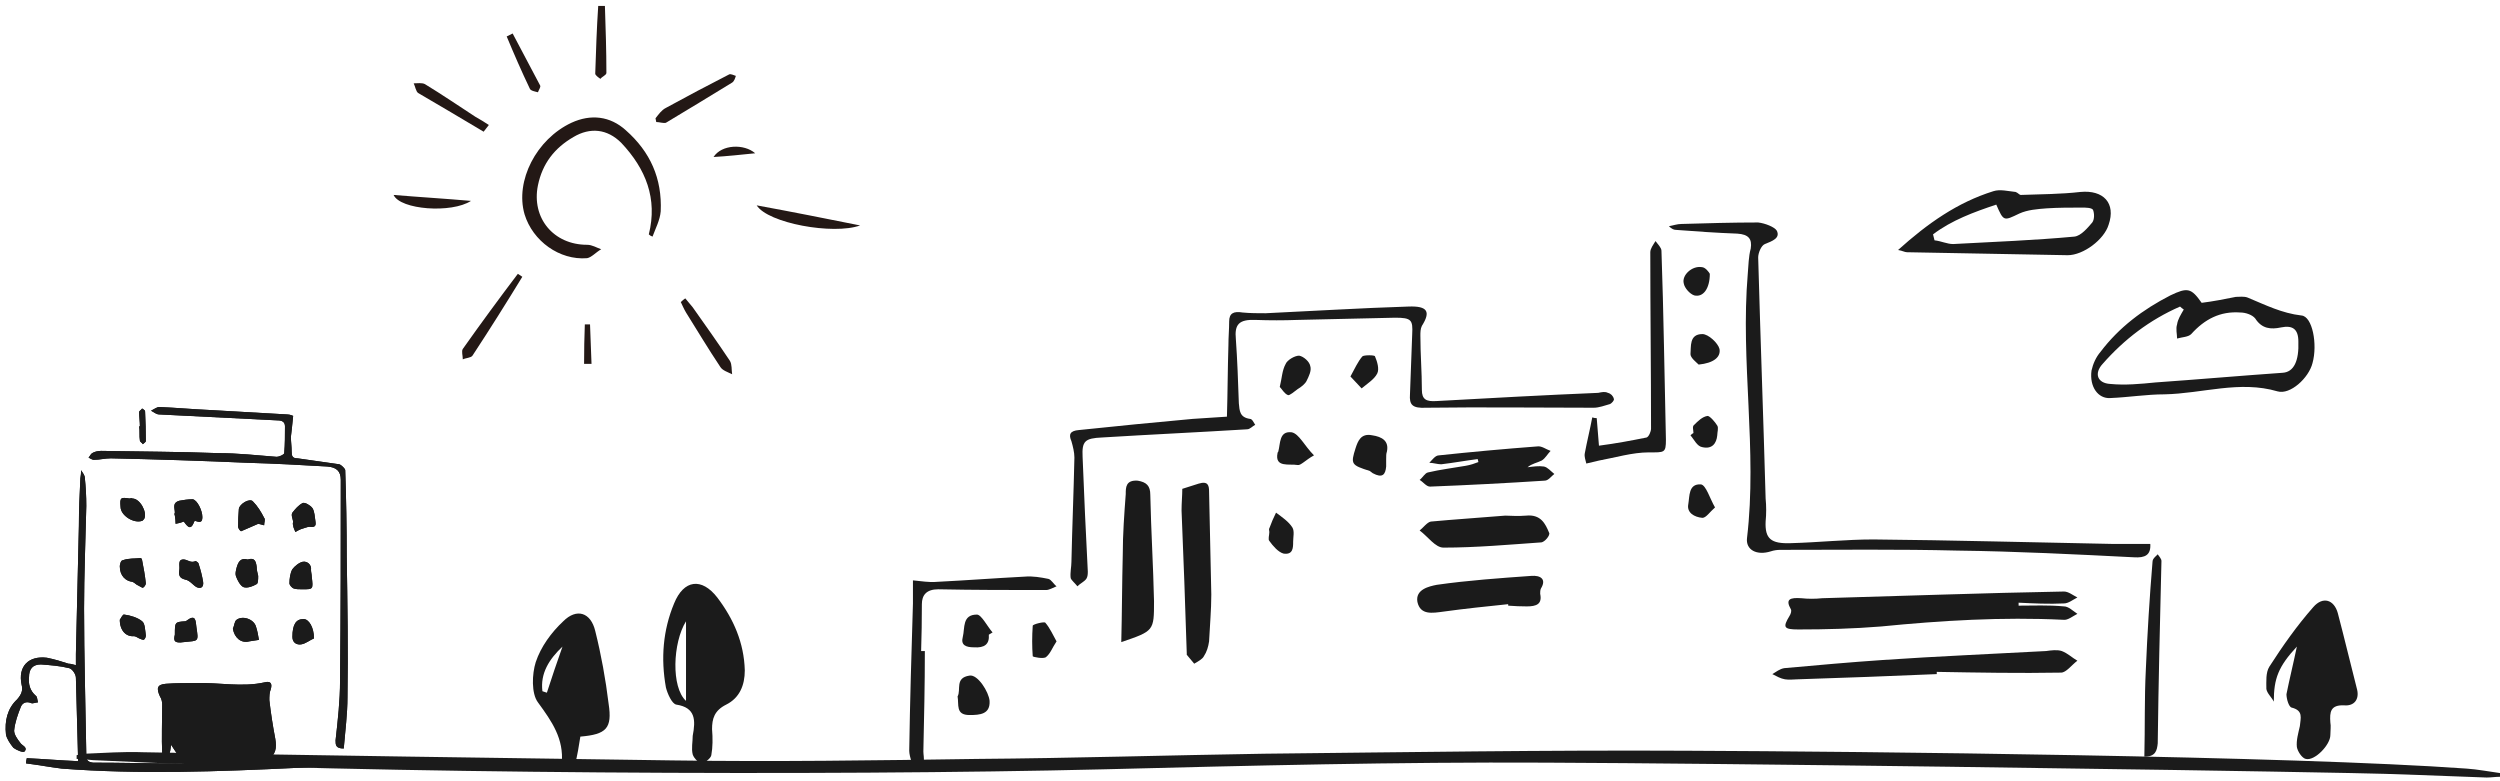 <?xml version="1.0" encoding="UTF-8"?>
<svg xmlns="http://www.w3.org/2000/svg" version="1.2" viewBox="0 0 336 105" width="336" height="105">
  <title>アートワーク 171</title>
  <style>
		.s0 { fill: #1b1b1b } 
		.s1 { fill: #231815 } 
	</style>
  <g id="アートワーク 171">
    <g id="グループ 89">
      <g id="グループ 82">
			</g>
      <g id="グループ 83">
			</g>
      <g id="グループ 84">
			</g>
      <g id="グループ 85">
			</g>
      <g id="グループ 86">
			</g>
      <g id="グループ 87">
			</g>
      <g id="グループ 88">
        <g id="フォルダー 1">
          <path id="パス 358" fill-rule="evenodd" class="s0" d="m3.6 101.9c2.2 0.1 4.5 0.3 6.9 0.4-0.1-3.9-0.2-7.6-0.3-11.2 0-0.5-0.5-1.2-0.9-1.3-1.2-0.3-2.5-0.4-3.8-0.5-1.1 0-1.6 0.6-1.6 1.7-0.1 0.9 0.1 1.8 0.9 2.5 0.2 0.1 0.2 0.5 0.3 0.9-0.3 0-0.7 0.2-0.9 0.1-0.7-0.3-1.2 0-1.4 0.5-0.4 1-0.8 2.1-0.9 3.2 0 0.5 0.4 1.1 0.8 1.6 0.2 0.4 1.1 0.6 0.6 1.2-0.2 0.2-1.1-0.2-1.5-0.5-0.4-0.5-0.9-1.2-1-1.8-0.2-1.8 0.2-3.5 1.5-4.7 0.6-0.7 0.8-1.2 0.6-2-0.5-2.4 0.9-3.9 3.4-3.6 1 0.2 2 0.5 2.9 0.8 0.3 0 0.6 0.1 1 0.2 0-0.6 0-1 0-1.5q0.2-8.6 0.4-17.2c0-2.2 0.1-4.3 0.2-6.4q0.1-0.6 0.1-1.1c0.2 0.3 0.5 0.7 0.5 1q0.2 1.9 0.2 3.8c-0.1 4.6-0.3 9.2-0.3 13.8 0 6.5 0.2 13.1 0.3 19.6 0 0.7 0.1 1 0.9 1.1 3.7 0 7.4 0.1 11.1 0.1 1 0.1 2 0 3.4 0-0.6-0.6-0.9-0.9-1.2-1.2-1.1 1.2-1.3 1.2-2-0.1-0.2-0.3-0.5-0.7-0.8-1.2-0.1 0.6-0.1 1-0.3 1.3-0.1 0.3-0.3 0.6-0.5 0.9-0.1-0.3-0.4-0.6-0.4-0.9-0.1-2.3 0-4.5 0-6.7 0-0.4-0.1-0.8-0.3-1.1-0.5-1.1-0.4-1.6 0.8-1.7 1.4-0.1 2.7-0.1 4-0.1 3.1-0.1 6.2 0.6 9.3-0.1 0.8-0.2 1 0.2 0.8 0.9-0.2 0.5-0.2 1-0.2 1.5q0.3 2.6 0.8 5.2c0.2 1.2 0.1 2.2-1.1 2.8 0.4 0.1 0.8 0.1 1.2 0.1q7.1 0 14.2 0c0.5 0 1.1 0.2 1.6 0.3q0 0.2 0 0.3-0.8 0-1.6 0c-3.8 0.1-7.6 0.2-11.4 0.4-10.5 0.5-21.1 0.9-31.6 0.1-1.6-0.2-3.2-0.5-4.8-0.7q0-0.3 0.1-0.7zm20.2-7.5q0.2-0.2 0.3-0.3c1.4 0.3 1.5 2 2.8 2.6q-0.8-1.4-1.6-2.9c1-0.1 2 0.4 2.2 1.3 0.2 0.8 0.6 1.5-0.1 2.3-0.2 0.3 0.3 1 0.5 1.6q0.1-0.1 0.2-0.1c0.2-1.6 0.5-3.2 0.6-4.8 0.1-0.8-0.3-1.3-1.2-1.3-1.2 0.1-2.4 0-3.6 0.1-0.5 0-1.3 0.1-1.4 0.4-0.1 0.5 0.2 1.1 0.3 1.7 0 0.1 0.2 0.2 0.2 0.2 0 0.5-0.1 0.9-0.1 1.2 0.3-0.1 0.5-0.2 1-0.3 0.7 0.8 1.6 1.8 2.4 2.8q0.1-0.1 0.1-0.1-1.3-2.2-2.6-4.4zm-0.8 0.8q0 0 0 0 0 0 0 0zm7.6 1.5c-0.1-0.3 0-0.5 0-0.8 0.2 0.1 0.6 0.1 0.8 0.3 0.3 0.3 0.5 0.7 0.7 1.1q0.1-0.1 0.2-0.1c-0.1-0.4-0.2-0.7-0.4-1-0.7-0.9-1.5-1.7-1.6-2.9 0-0.2-0.4-0.4-0.5-0.3-0.2 0-0.5 0.3-0.5 0.5-0.1 1.5-0.1 2.9-0.1 4.4 0 0.1 0 0.4 0.1 0.5 1.4 0.3 1.3 2 2.4 2.6 0 0 0.1 0 0.3 0-0.5-1.5-1-2.9-1.4-4.3zm1.9-3.1c2.3 0.2 2 2.4 2.9 3.6q0.1 0 0.3 0-0.1-1.1-0.1-2.1c-0.2-2.5-0.2-2.4-2.6-2.2-0.5 0-0.9 0-1.4 0q-0.1 0.1-0.2 0.3 0.7 0.8 1.3 1.7 0.2-0.1 0.3-0.1c-0.2-0.4-0.3-0.7-0.5-1.2zm-4.9 8c0.1 0.3 0.1 0.6 0.1 0.9 1.2 0 2.4-0.1 3.6-0.1 0-0.9-0.4-1.1-1.2-0.6-0.2-0.9-0.3-1.6-0.5-2.3q-0.2 0-0.4 0.1c0.1 0.5 0.2 1 0.2 1.6 0 0.3-0.1 0.6-0.3 1-0.2-0.2-0.6-0.4-0.8-0.6-0.3-0.2-0.5-0.6-0.7-0.9q-0.2 0.1-0.3 0.2c0.1 0.3 0.2 0.5 0.3 0.7zm-4.6-4.1c-0.5 1.3-0.2 1.8 1.4 2.4-0.5-0.8-0.9-1.6-1.4-2.4z"></path>
          <path id="パス 359" fill-rule="evenodd" class="s0" d="m3.5 102.6q0-0.3 0.1-0.7c2.2 0.1 4.5 0.3 6.9 0.4-0.1-3.9-0.2-7.6-0.3-11.2 0-0.5-0.5-1.2-0.9-1.3-1.2-0.3-2.5-0.4-3.8-0.5-1.1 0-1.6 0.6-1.6 1.7-0.1 0.9 0.1 1.8 0.9 2.5 0.2 0.1 0.2 0.5 0.3 0.9-0.3 0-0.7 0.2-0.9 0.1-0.7-0.3-1.2 0-1.4 0.5-0.4 1-0.8 2.1-0.9 3.2 0 0.5 0.4 1.1 0.8 1.6 0.2 0.4 1.1 0.6 0.6 1.2-0.2 0.2-1.1-0.2-1.5-0.5-0.4-0.5-0.9-1.2-1-1.8-0.2-1.8 0.2-3.5 1.5-4.7 0.6-0.7 0.8-1.2 0.6-2-0.5-2.4 0.9-3.9 3.4-3.6 1 0.2 2 0.5 2.9 0.8 0.3 0 0.6 0.1 1 0.2 0-0.6 0-1 0-1.5q0.2-8.6 0.4-17.2c0-2.2 0.1-4.3 0.2-6.4q0.1-0.6 0.1-1.1c0.2 0.3 0.5 0.7 0.5 1q0.2 1.9 0.2 3.8c-0.1 4.6-0.3 9.2-0.3 13.8 0 6.5 0.2 13.1 0.3 19.6 0 0.7 0.1 1 0.9 1.1 3.7 0 7.4 0.1 11.1 0.1 1 0.1 2 0 3.4 0-0.6-0.6-0.9-0.9-1.2-1.2-1.1 1.2-1.3 1.2-2-0.1-0.2-0.3-0.5-0.7-0.8-1.2-0.1 0.6-0.1 1-0.3 1.3-0.1 0.3-0.3 0.6-0.5 0.9-0.1-0.3-0.4-0.6-0.4-0.9-0.1-2.3 0-4.5 0-6.7 0-0.4-0.1-0.8-0.3-1.1-0.5-1.1-0.4-1.6 0.8-1.7 1.4-0.1 2.7-0.1 4-0.1 3.1-0.1 6.2 0.6 9.3-0.1 0.8-0.2 1 0.2 0.8 0.9-0.2 0.5-0.2 1-0.2 1.5q0.3 2.6 0.8 5.2c0.2 1.2 0.1 2.2-1.1 2.8 0.4 0.1 0.8 0.1 1.2 0.1q7.1 0 14.2 0c0.5 0 1.1 0.2 1.6 0.3q0 0.2 0 0.3-0.8 0-1.6 0c-3.8 0.1-7.6 0.2-11.4 0.4-10.5 0.5-21.1 0.9-31.6 0.1-1.6-0.2-3.2-0.5-4.8-0.7zm42.7-2c-1.1 0-1.1-0.5-1.1-1.1 0.3-2.7 0.6-5.3 0.6-8 0.1-9 0.1-18 0.1-27 0-1.2-0.6-1.7-1.8-1.8-3.5-0.2-7.1-0.4-10.7-0.5q-9.2-0.4-18.4-0.6c-0.8 0-1.5 0.2-2.3 0.2-0.2 0-0.5-0.2-0.7-0.3 0.2-0.2 0.3-0.5 0.5-0.6 0.3-0.2 0.8-0.3 1.2-0.3 5.2 0.1 10.5 0.1 15.7 0.3 2.7 0 5.3 0.3 7.9 0.5 0.3 0 1-0.3 1-0.5 0.1-1.2 0.1-2.4 0.1-3.6 0-0.6-0.4-0.8-1-0.8q-8-0.4-15.9-0.8c-0.4 0-0.7-0.3-1.1-0.5 0.4-0.2 0.8-0.5 1.1-0.5 2.3 0.1 4.5 0.3 6.7 0.4 3.5 0.2 7 0.4 10.5 0.6 0.4 0 0.8 0.2 0.8 0.2-0.1 1.1-0.2 1.9-0.3 2.8 0 0.7 0.1 1.3 0.1 2 0 0.6 0.1 0.9 0.8 0.9q2.8 0.4 5.6 0.8c0.3 0.1 0.8 0.6 0.8 0.8q0.2 5.8 0.2 11.6c0.1 6.3 0.2 12.6 0.1 18.9 0 2.3-0.3 4.5-0.5 6.9zm-11.5-30.2c-0.9 0.4-1.6 0.7-2.3 1-0.1 0-0.4-0.4-0.4-0.6q0-1.2 0.1-2.4c0.1-0.7 1.5-1.5 1.9-1 0.6 0.6 1.1 1.4 1.5 2.2 0.2 0.2 0 0.6 0 1-0.4-0.1-0.7-0.2-0.8-0.2zm-18.6 5.7c0-0.1 0.1-0.8 0.4-0.8 0.8-0.3 1.6-0.2 2.4-0.3 0.1 0 0.2 0.2 0.2 0.3 0.2 1 0.4 2.1 0.5 3.1 0 0.2-0.2 0.5-0.4 0.6-0.1 0-0.4-0.2-0.6-0.3-0.3-0.1-0.5-0.4-0.8-0.5-0.9-0.1-1.7-0.8-1.7-2.1zm8.6-6q-0.5 0.2-1.1 0.3 0-0.5-0.1-1.1-0.1-0.2 0-0.4c0-0.6-0.4-1.3 0.6-1.6 0.5-0.1 1.2-0.2 1.8-0.2 0.6 0.1 1.3 1.5 1.3 2.4 0 0.8-0.4 0.7-1 0.5 0 0-0.1 0.1-0.1 0.1-0.5 1.4-1 0.5-1.4 0zm16 9.1c-0.5 0-0.9 0-1.2-0.1-0.3-0.1-0.6-0.5-0.6-0.7 0-0.6 0.1-1.4 0.4-1.9 0.3-0.4 0.9-0.9 1.4-1 0.6-0.1 1.2 0.4 1.1 1.1 0 0.3 0.1 0.6 0.1 0.9 0.2 1.7 0.2 1.7-1.2 1.7zm-7.4-4c0.9-0.3 1.1 0.2 1.2 1 0 0.4 0.1 0.8 0.2 1.2 0 0.4 0 1-0.2 1.1-0.5 0.3-1.3 0.6-1.8 0.4-0.4-0.2-0.8-0.9-1-1.5-0.1-0.3 0-0.7 0.1-1.1 0.2-0.7 0.5-1.4 1.5-1.1zm6.1-5.1c-0.1-0.5-0.3-0.9-0.1-1.2 0.4-0.5 0.8-1 1.4-1.3 0.3-0.1 1 0.3 1.3 0.7 0.3 0.5 0.3 1.2 0.4 1.8 0.1 0.6-0.1 0.8-0.8 0.7-0.3 0-0.7 0.2-1.1 0.3-0.3 0.1-0.6 0.3-0.8 0.4-0.1-0.3-0.3-0.6-0.3-0.9-0.1-0.2 0-0.4 0-0.5zm-15.9 15.2c0-1.7 0-1.7 1.4-1.8q0.1 0 0.2-0.1c1.2-0.9 1.2 0 1.3 0.9 0.3 2 0.3 1.8-1.7 2-1.3 0.2-1.4-0.2-1.2-1zm0.6-8.7c0.1-0.6-0.3-1.5 0.7-1.4 0.5 0.1 0.9 0.5 1.5 0.2 0 0 0.4 0.2 0.4 0.4q0.4 1.2 0.6 2.4c0.1 0.7-0.3 1-0.9 0.7-0.5-0.3-0.9-0.9-1.5-1-0.8-0.2-0.9-0.6-0.8-1.3zm7.2 7.9c0.2-0.4 0.2-1 0.5-1.2 0.8-0.6 2.3-0.1 2.6 0.9 0.2 0.6 0.3 1.2 0.4 1.8q-0.6 0.1-1.3 0.2c-1.1 0.3-2-0.5-2.2-1.7zm-15.2-1.2c0.1-0.1 0.4-0.8 0.6-0.7 0.8 0.1 1.8 0.4 2.4 0.9 0.4 0.3 0.4 1.2 0.5 1.9 0 0.2-0.1 0.5-0.3 0.6-0.1 0-0.4-0.1-0.6-0.2-0.2-0.1-0.5-0.3-0.7-0.3-1 0.1-1.9-0.7-1.9-2.2zm0.1-15.2c-0.1-1.2 0-1.3 1.2-1.1 0.1 0 0.3-0.1 0.4 0 1 0 2 1.8 1.6 2.7-0.1 0.1-0.2 0.3-0.3 0.3-1.1 0.4-2.9-0.7-2.9-1.9zm26 17.7c-0.5 0.2-1.1 0.7-1.7 0.8-0.6 0.1-1.2-0.2-1.2-1 0-1.7 0.5-2.4 1.5-2.4 0.7 0 1.4 1.1 1.4 2.6zm-23.5-28.5q0.1 0 0.1 0c0-0.6-0.1-1.3-0.1-1.9 0-0.2 0.3-0.3 0.4-0.5 0.1 0.1 0.4 0.2 0.4 0.4q0.1 2 0.1 4c0 0.1-0.3 0.3-0.4 0.4-0.1-0.2-0.4-0.3-0.4-0.5-0.1-0.6 0-1.3-0.1-1.9z"></path>
          <path id="パス 361" class="s0" d="m46.2 100.6c0.2-2.4 0.5-4.6 0.5-6.9 0.1-6.3 0-12.6-0.1-18.9q0-5.8-0.2-11.6c0-0.2-0.5-0.7-0.8-0.8q-2.8-0.4-5.6-0.8c-0.7 0-0.8-0.3-0.8-0.9 0-0.7-0.1-1.3-0.1-2 0.1-0.9 0.2-1.7 0.3-2.8 0 0-0.4-0.2-0.8-0.2-3.5-0.2-7-0.4-10.5-0.6-2.2-0.1-4.4-0.3-6.7-0.4-0.3 0-0.7 0.3-1.1 0.5 0.4 0.2 0.7 0.5 1.1 0.5q7.9 0.4 15.9 0.8c0.6 0 1 0.2 1 0.8 0 1.2 0 2.4-0.1 3.6 0 0.2-0.7 0.5-1 0.5-2.6-0.2-5.2-0.5-7.9-0.5-5.2-0.2-10.5-0.2-15.7-0.3-0.4 0-0.9 0.1-1.2 0.3-0.2 0.1-0.3 0.4-0.5 0.6 0.2 0.1 0.5 0.3 0.7 0.3 0.8 0 1.5-0.2 2.3-0.2q9.2 0.2 18.4 0.6c3.6 0.1 7.2 0.3 10.7 0.5 1.2 0.1 1.8 0.6 1.8 1.8 0 9 0 18-0.1 27 0 2.7-0.3 5.3-0.6 8 0 0.6 0 1.1 1.1 1.1z"></path>
          <path id="パス 362" class="s0" d="m34.7 70.4c0.1 0 0.4 0.1 0.8 0.2 0-0.4 0.2-0.8 0-1-0.4-0.8-0.9-1.6-1.5-2.2-0.4-0.5-1.8 0.3-1.9 1q-0.1 1.2-0.1 2.4c0 0.2 0.3 0.6 0.4 0.6 0.7-0.3 1.4-0.6 2.3-1z"></path>
          <path id="パス 363" class="s0" d="m16.1 76.1c0 1.3 0.8 2 1.7 2.1 0.3 0.1 0.5 0.4 0.8 0.5 0.2 0.1 0.5 0.3 0.6 0.3 0.2-0.1 0.4-0.4 0.4-0.6-0.1-1-0.3-2.1-0.5-3.1 0-0.1-0.1-0.3-0.2-0.3-0.8 0.1-1.6 0-2.4 0.3-0.3 0-0.4 0.7-0.4 0.8z"></path>
          <path id="パス 364" class="s0" d="m24.7 70.1c0.4 0.5 0.9 1.4 1.4 0 0 0 0.1-0.1 0.1-0.1 0.6 0.2 1 0.3 1-0.5 0-0.9-0.7-2.3-1.3-2.4-0.6 0-1.3 0.1-1.8 0.2-1 0.3-0.6 1-0.6 1.6q-0.1 0.2 0 0.4 0.1 0.6 0.1 1.1 0.6-0.1 1.1-0.3z"></path>
          <path id="パス 365" class="s0" d="m40.7 79.2c1.4 0 1.4 0 1.2-1.7 0-0.3-0.1-0.6-0.1-0.9 0.1-0.7-0.5-1.2-1.1-1.1-0.5 0.1-1.1 0.6-1.4 1-0.3 0.5-0.4 1.3-0.4 1.9 0 0.2 0.3 0.6 0.6 0.7 0.3 0.1 0.7 0.1 1.2 0.1z"></path>
          <path id="パス 366" class="s0" d="m33.3 75.2c-1-0.3-1.3 0.4-1.5 1.1-0.1 0.4-0.2 0.8-0.1 1.1 0.2 0.6 0.6 1.3 1 1.5 0.5 0.2 1.3-0.1 1.8-0.4 0.2-0.1 0.2-0.7 0.2-1.1-0.1-0.4-0.2-0.8-0.2-1.2-0.1-0.8-0.3-1.3-1.2-1z"></path>
          <path id="パス 367" class="s0" d="m39.4 70.1c0 0.1-0.1 0.3 0 0.5 0 0.3 0.2 0.6 0.3 0.9 0.2-0.1 0.5-0.3 0.8-0.4 0.4-0.1 0.8-0.3 1.1-0.3 0.7 0.1 0.9-0.1 0.8-0.7-0.1-0.6-0.1-1.3-0.4-1.8-0.3-0.4-1-0.8-1.3-0.7-0.6 0.3-1 0.8-1.4 1.3-0.2 0.3 0 0.7 0.1 1.2z"></path>
          <path id="パス 368" class="s0" d="m23.5 85.3c-0.2 0.8-0.1 1.2 1.2 1 2-0.2 2 0 1.7-2-0.1-0.9-0.1-1.8-1.3-0.9q-0.1 0.1-0.2 0.1c-1.4 0.1-1.4 0.1-1.4 1.8z"></path>
          <path id="パス 369" class="s0" d="m24.1 76.6c-0.1 0.7 0 1.1 0.8 1.3 0.6 0.1 1 0.7 1.5 1 0.6 0.3 1 0 0.9-0.7q-0.2-1.2-0.6-2.4c0-0.2-0.4-0.4-0.4-0.4-0.6 0.3-1-0.1-1.5-0.2-1-0.1-0.6 0.8-0.7 1.4z"></path>
          <path id="パス 370" class="s0" d="m31.3 84.5c0.2 1.2 1.1 2 2.2 1.7q0.7-0.1 1.3-0.2c-0.1-0.6-0.2-1.2-0.4-1.8-0.3-1-1.8-1.5-2.6-0.9-0.3 0.2-0.3 0.8-0.5 1.2z"></path>
          <path id="パス 371" class="s0" d="m16.1 83.3c0 1.5 0.9 2.3 1.9 2.2 0.2 0 0.5 0.2 0.7 0.3 0.2 0.1 0.5 0.2 0.6 0.2 0.2-0.1 0.3-0.4 0.3-0.6-0.1-0.7-0.1-1.6-0.5-1.9-0.6-0.5-1.6-0.8-2.4-0.9-0.2-0.1-0.5 0.6-0.6 0.7z"></path>
          <path id="パス 372" class="s0" d="m16.2 68.1c0 1.2 1.8 2.3 2.9 1.9 0.1 0 0.2-0.2 0.3-0.3 0.4-0.9-0.6-2.7-1.6-2.7-0.1-0.1-0.3 0-0.4 0-1.2-0.2-1.3-0.1-1.2 1.1z"></path>
          <path id="パス 373" class="s0" d="m42.2 85.8c0-1.5-0.7-2.6-1.4-2.6-1 0-1.5 0.7-1.5 2.4 0 0.8 0.6 1.1 1.2 1 0.6-0.1 1.2-0.6 1.7-0.8z"></path>
          <path id="パス 374" class="s0" d="m18.7 57.3c0.1 0.6 0 1.3 0.1 1.9 0 0.2 0.3 0.3 0.4 0.5 0.1-0.1 0.4-0.3 0.4-0.4q0-2-0.1-4c0-0.2-0.3-0.3-0.4-0.4-0.1 0.2-0.4 0.3-0.4 0.5 0 0.6 0.1 1.3 0.1 1.9q0 0-0.1 0z"></path>
          <path id="パス 250" class="s1" d="m87.7 31.8c0.4-1.1 1-2.2 1.1-3.4 0.2-4.4-1.4-8-4.7-10.9-2.1-1.9-4.7-2.2-7.3-1-4.7 2.2-7.6 7.8-6.3 12.3 1.1 3.6 4.7 6.2 8.4 5.9 0.6-0.1 1.2-0.8 1.9-1.2-0.6-0.2-1.2-0.6-1.9-0.6-4.5 0-7.5-3.6-6.6-8 0.6-2.9 2.2-5 4.8-6.5 2.2-1.3 4.5-1.1 6.4 0.8 3.3 3.5 4.9 7.5 3.7 12.3q0.2 0.2 0.5 0.3z"></path>
          <path id="パス 251" class="s1" d="m115.6 30.3c-4.5-0.9-9-1.8-13.9-2.7 1.5 2.4 10.3 4 13.9 2.7z"></path>
          <path id="パス 252" class="s1" d="m69.6 36.8c-2.5 3.3-5 6.7-7.4 10.1-0.2 0.3 0 0.9 0 1.4 0.4-0.2 1.1-0.2 1.3-0.5 2.3-3.5 4.5-7 6.7-10.6q-0.3-0.2-0.6-0.4z"></path>
          <path id="パス 253" class="s1" d="m88.2 16.4c0.4 0 1 0.2 1.3 0.1q4.5-2.7 8.9-5.4c0.3-0.2 0.4-0.6 0.5-0.9-0.3-0.1-0.7-0.3-0.9-0.2q-4.3 2.2-8.5 4.5c-0.6 0.3-1 0.9-1.4 1.4z"></path>
          <path id="パス 254" class="s1" d="m91.5 40.6c0.2 0.4 0.4 0.9 0.7 1.4 1.5 2.4 3 4.9 4.6 7.3 0.3 0.5 1 0.7 1.6 1-0.1-0.6 0-1.3-0.3-1.8-1.6-2.4-3.3-4.8-5-7.2q-0.5-0.6-1-1.2-0.3 0.2-0.6 0.5z"></path>
          <path id="パス 255" class="s1" d="m65.7 16.8q-0.9-0.6-1.8-1.1c-2.3-1.5-4.5-3-6.8-4.4-0.4-0.2-1-0.1-1.5-0.1 0.2 0.4 0.3 1.1 0.6 1.3 2.9 1.7 5.8 3.4 8.8 5.2z"></path>
          <path id="パス 256" class="s1" d="m63.3 27c-3.4-0.3-6.8-0.5-10.4-0.8 0.9 2 7.8 2.5 10.4 0.8z"></path>
          <path id="パス 257" class="s1" d="m80.4 0.8c-0.2 3-0.3 6-0.4 9.1 0 0.2 0.4 0.5 0.7 0.7 0.2-0.3 0.8-0.5 0.8-0.8 0-3-0.1-6-0.2-9q-0.5 0-0.9 0z"></path>
          <path id="パス 258" class="s1" d="m68.1 4.9c1 2.4 2 4.7 3.1 7 0.1 0.3 0.7 0.4 1.1 0.5 0.1-0.3 0.4-0.7 0.3-0.9-1.2-2.3-2.5-4.7-3.7-7q-0.4 0.2-0.8 0.4z"></path>
          <path id="パス 259" class="s1" d="m95.9 21.1c1.8-0.1 3.6-0.3 5.6-0.5-1.5-1.3-4.5-1.2-5.6 0.5z"></path>
          <path id="パス 260" class="s1" d="m79.5 48.9q-0.1-2.7-0.2-5.3h-0.7q-0.1 2.6-0.1 5.3 0.5 0 1 0z"></path>
          <path id="パス 426" fill-rule="evenodd" class="s0" d="m93.1 98.9c0.4-2.1 0.4-3.8-2.2-4.2-0.6-0.1-1.2-1.5-1.4-2.3-0.7-3.9-0.4-7.7 1.1-11.3 1.3-3.2 3.7-3.5 5.8-0.8 2.2 2.9 3.6 6.1 3.7 9.8 0 2-0.7 3.7-2.5 4.6-1.6 0.8-1.9 1.9-1.9 3.3 0.1 1.2 0.1 2.4-0.1 3.5-0.1 0.5-0.9 0.9-1.3 1.4-0.4-0.5-1-0.9-1.2-1.5-0.2-0.8 0-1.7 0-2.5zm-0.9-15.4c-1.8 2.9-2 8.9 0 10.7z"></path>
          <path id="パス 427" class="s0" d="m308.7 86.9c-2.5 2.7-3.1 4.3-3.1 7.4-0.3-0.6-0.9-1.1-1-1.7 0-1-0.1-2.2 0.4-3 1.8-2.8 3.7-5.5 5.9-8 1.3-1.5 2.8-1 3.3 0.8 0.9 3.4 1.7 6.8 2.6 10.3 0.3 1.3-0.4 2.2-1.7 2.1-1.9-0.1-2 0.9-1.9 2.3 0.1 0.5 0 1.1 0 1.7 0 1.3-2.1 3.5-3.3 3.2-0.5-0.1-1.1-1-1.2-1.6-0.1-0.9 0.2-1.9 0.4-2.8 0.1-1.1 0.5-2.1-1.1-2.5-0.4-0.1-0.7-1.2-0.7-1.8 0.4-2 0.9-4 1.4-6.4z"></path>
          <path id="パス 428" fill-rule="evenodd" class="s0" d="m78 99c-0.2 1.3-0.4 2.5-0.7 3.7-0.1 0.4-0.5 0.7-0.8 1-0.4-0.4-1.1-0.8-1-1.1 0.3-3.3-1.3-5.6-3.2-8.2-0.9-1.2-0.8-3.8-0.3-5.4 0.7-2.1 2.1-4 3.7-5.5 1.8-1.8 3.7-1.2 4.3 1.3 0.8 3.2 1.4 6.5 1.8 9.8 0.5 3.3-0.3 4.1-3.8 4.4zm-5.1-6.1q0.3 0.1 0.6 0.2 1-3.1 2.1-6.2c-1.8 1.7-3 3.6-2.7 6z"></path>
          <path id="パス 429" fill-rule="evenodd" class="s0" d="m255.1 33.6c4-3.6 8-6.4 12.8-7.9 0.9-0.3 2 0 3 0.1 0.3 0.1 0.5 0.4 0.7 0.4 2.7-0.1 5.4-0.1 8-0.4 3.1-0.3 4.8 1.5 3.8 4.4-0.6 2-3.4 4.1-5.5 4.1q-10.8-0.2-21.6-0.4c-0.3 0-0.6-0.2-1.2-0.3zm4.7-2.1q0.1 0.4 0.2 0.8c0.9 0.1 1.7 0.5 2.5 0.5 5.5-0.3 10.9-0.5 16.3-1 0.9-0.1 1.8-1.2 2.4-1.9 0.3-0.4 0.3-1.2 0.1-1.7-0.2-0.3-1-0.3-1.5-0.3-1.6 0-3.1 0-4.7 0.1-1.3 0.1-2.6 0.2-3.7 0.7-2.1 1-2.1 1.1-3.1-1.2-3 1-6 2.1-8.5 4z"></path>
          <path id="パス 430" fill-rule="evenodd" class="s0" d="m295.9 40.7c1.6-0.2 3.1-0.5 4.6-0.8 0.5 0 1.1-0.1 1.6 0.1 2.4 1 4.6 2.1 7.2 2.4 1.5 0.1 2.2 3.9 1.5 6.4-0.5 2-3 4.3-4.7 3.8-5.1-1.5-10.1 0.3-15.2 0.4-2.4 0-4.8 0.4-7.3 0.5-1.6 0.1-2.8-1.5-2.5-3.7 0.2-0.9 0.6-1.8 1.2-2.5 2.5-3.3 5.7-5.7 9.4-7.6 2.3-1.1 2.8-1 4.2 1zm-2.4 0.9q-0.3-0.2-0.5-0.4c-4.1 1.8-7.5 4.4-10.4 7.7-1.2 1.3-0.7 2.6 1 2.7 2 0.2 4.1 0 6.1-0.2 5.7-0.4 11.4-0.9 17.1-1.3 1.5-0.1 2.2-1.6 2.1-4.2 0-1.7-0.8-2.2-2.3-1.9-1.4 0.3-2.6 0.2-3.5-1.2-0.4-0.5-1.3-0.8-2-0.8-2.7-0.2-4.8 0.9-6.6 2.9-0.4 0.4-1.2 0.4-1.9 0.6 0-0.6-0.2-1.3 0-1.9 0.1-0.7 0.5-1.3 0.9-2z"></path>
          <path id="パス 431" class="s0" d="m336 104.4c-0.6 0-1.2 0.1-1.8 0.1-6-0.2-12.1-0.5-18.2-0.6-25-0.5-83.4-1.3-108.3-1.4-19.9-0.1-39.7 0.4-59.5 0.9-36.8 0.9-98.2 0.6-134.9-1.2-1 0-2-0.2-3-0.2q0-0.3 0-0.5c0.3-0.1 0.7-0.2 1.1-0.2 2.6-0.1 5.2-0.3 7.8-0.2 15.5 0.3 55.7 0.9 71.2 1.1 13.7 0.2 27.3 0 40.9-0.2 12.9-0.1 25.8-0.5 38.6-0.7 19-0.2 37.9-0.5 56.9-0.4 23.7 0.1 81 0.7 104.7 2.4 1.5 0.1 3 0.4 4.5 0.6z"></path>
          <path id="パス 432" class="s0" d="m164.9 56c0.1-3.3 0.1-6.5 0.2-9.6 0-1.1 0.1-2.1 0.1-3.2 0-1.1 0.6-1.4 1.8-1.2 1 0.1 2.1 0.1 3.1 0.1 6.4-0.3 12.8-0.7 19.2-0.9 2.6-0.1 3 0.7 1.8 2.6-0.2 0.4-0.2 0.9-0.2 1.3 0 2.5 0.2 4.9 0.2 7.3 0 1.3 0.6 1.6 2 1.5 7.2-0.4 14.5-0.8 21.7-1.1 0.5-0.1 0.9-0.2 1.3 0 0.4 0.1 0.7 0.4 0.8 0.8 0.1 0.2-0.3 0.6-0.5 0.7-0.7 0.2-1.5 0.5-2.2 0.5-7.5 0-15-0.1-22.5 0-1.9 0.1-2.3-0.4-2.2-1.8 0.1-2.7 0.2-5.4 0.3-8.1 0.1-1.9-0.1-2.2-2.3-2.2-4.4 0.1-8.8 0.2-13.2 0.3q-2.7 0.1-5.5 0c-2.3-0.1-2.9 0.6-2.7 2.6 0.2 2.8 0.3 5.7 0.4 8.6 0.1 1 0.1 1.9 1.5 2.1 0.3 0 0.5 0.5 0.7 0.8-0.4 0.2-0.7 0.6-1.1 0.6-6.5 0.4-13 0.7-19.5 1.1-2.3 0.1-2.7 0.5-2.6 2.6q0.3 7.7 0.7 15.4c0 0.3 0 0.7-0.2 1-0.3 0.4-0.8 0.6-1.2 1-0.3-0.4-0.8-0.8-0.9-1.1-0.1-0.7 0.1-1.5 0.1-2.2 0.1-4.6 0.3-9.3 0.4-14 0-0.7-0.2-1.5-0.4-2.2-0.4-0.9-0.2-1.4 1-1.5q7.6-0.8 15.3-1.5c1.6-0.1 3.2-0.2 4.6-0.3z"></path>
          <path id="パス 433" class="s0" d="m289 73.1c0.1 1.5-0.7 1.9-2.2 1.8-7.9-0.4-15.8-0.8-23.7-0.9-7.9-0.2-15.9-0.1-23.8-0.1q-0.7 0-1.3 0.2c-1.9 0.6-3.4-0.2-3.2-1.8 1.4-11.8-0.9-23.7 0.1-35.5 0.1-1.1 0.1-2.3 0.4-3.4 0.2-1.3-0.3-1.9-1.8-2-2.8-0.1-5.5-0.3-8.2-0.5-0.3 0-0.6-0.1-1-0.5 0.6-0.1 1.1-0.3 1.7-0.3 3.4-0.1 6.9-0.2 10.3-0.2 0.9 0.1 2.2 0.6 2.5 1.1 0.5 1-0.6 1.4-1.6 1.8-0.5 0.2-0.9 1.2-0.9 1.8 0.3 10.8 0.7 21.6 1 32.4 0.1 1 0.1 2.1 0 3.1-0.1 2.3 0.7 3 3.4 2.9 3.7-0.1 7.4-0.5 11.1-0.5 10.7 0.1 21.3 0.4 32 0.6 1.7 0 3.3 0 5.2 0z"></path>
          <path id="パス 434" class="s0" d="m271.3 81.4c2 0 4-0.1 6.1 0.1 0.6 0 1.2 0.6 1.8 1-0.6 0.3-1.3 0.9-1.9 0.8-8.2-0.4-16.4 0.1-24.5 0.9-3.7 0.3-7.4 0.4-11.1 0.4-2 0-2.1-0.3-1.2-1.8 0.2-0.3 0.3-0.7 0.2-0.9-0.8-1.4-0.1-1.6 1.4-1.5 0.9 0.1 1.9 0.1 2.8 0 10.8-0.3 21.6-0.7 32.5-0.9 0.6 0 1.2 0.5 1.8 0.8-0.6 0.3-1.2 0.8-1.8 0.8-2 0.1-4.1 0-6.1-0.1q0 0.2 0 0.4z"></path>
          <path id="パス 435" class="s0" d="m260.3 90.6q-9.3 0.4-18.7 0.7c-0.5 0-1.1 0.1-1.7 0-0.6-0.1-1.1-0.4-1.7-0.7 0.5-0.3 1-0.7 1.6-0.8 4.4-0.4 8.9-0.8 13.3-1.1 7.3-0.5 14.6-0.8 21.9-1.2 0.7-0.1 1.5-0.2 2.1 0 0.8 0.3 1.4 0.9 2.1 1.3-0.8 0.6-1.5 1.6-2.2 1.6-5.6 0.1-11.1 0-16.7-0.1q0 0.2 0 0.3z"></path>
          <path id="パス 436" class="s0" d="m150.7 86.3c0.1-4 0.1-7.9 0.2-11.8 0-2.7 0.2-5.4 0.4-8.1 0-0.9 0-1.9 1.6-1.8 1.2 0.2 1.7 0.7 1.7 1.9 0.1 4.8 0.4 9.6 0.5 14.3 0 4 0 4-4.4 5.5z"></path>
          <path id="パス 437" class="s0" d="m158.9 65.7c0.7-0.2 1.5-0.5 2.2-0.7 1.3-0.4 1.4 0.3 1.4 1.1 0.1 4.6 0.2 9.2 0.3 13.8 0 2.1-0.2 4.2-0.3 6.3-0.1 0.7-0.3 1.4-0.7 2-0.2 0.4-0.8 0.7-1.3 1q-0.5-0.6-1-1.2c0-0.1 0-0.2 0-0.2q-0.3-9.6-0.7-19.2c0-1 0.1-2 0.1-2.9z"></path>
          <path id="パス 438" class="s0" d="m214.6 56.2c0.1 1.2 0.2 2.4 0.3 3.7 2.3-0.3 4.4-0.7 6.4-1.1 0.3-0.1 0.6-0.8 0.6-1.2 0-7.9-0.1-15.8-0.1-23.7 0-0.5 0.4-1 0.7-1.5 0.3 0.4 0.8 0.9 0.8 1.3 0.3 8.5 0.4 17 0.6 25.4 0 1.8-0.2 1.7-2.3 1.7-2.2 0-4.5 0.7-6.7 1.1q-0.8 0.2-1.7 0.4c-0.1-0.5-0.3-0.9-0.2-1.4 0.3-1.6 0.7-3.2 1-4.8q0.3 0.1 0.6 0.1z"></path>
          <path id="パス 439" class="s0" d="m198.6 61.7c-1.6 0.2-3.2 0.5-4.9 0.7-0.5 0-1.1-0.2-1.6-0.2 0.4-0.4 0.8-1 1.3-1q6.6-0.7 13.2-1.2c0.6-0.1 1.2 0.4 1.8 0.6-0.4 0.4-0.7 1-1.2 1.3-0.6 0.3-1.3 0.4-1.9 0.9 0.8-0.1 1.5-0.2 2.2-0.1 0.5 0.1 0.9 0.6 1.4 1-0.4 0.3-0.8 0.9-1.3 0.9q-7.7 0.5-15.4 0.8c-0.5 0-0.9-0.6-1.4-0.9 0.4-0.3 0.7-0.9 1.1-1 1.7-0.4 3.4-0.6 5.1-0.9 0.6-0.1 1.2-0.3 1.7-0.5z"></path>
          <path id="パス 440" class="s0" d="m124.3 87.5c0 4.5-0.1 9-0.2 13.5 0 0.8 0.5 2.1-1.1 2.3-0.2 0-0.8-1.6-0.8-2.4 0.1-6.6 0.3-13.2 0.5-19.8q0-1.5 0-3.1c1.1 0.1 2.2 0.3 3.2 0.2 4-0.2 7.9-0.5 11.8-0.7 1.1-0.1 2.2 0.1 3.2 0.3 0.4 0.1 0.7 0.7 1.1 1-0.5 0.2-1 0.5-1.4 0.5-4.9 0-9.7 0-14.5-0.1-1.6 0-2.2 0.8-2.2 2q0 3.2-0.1 6.3 0.3 0 0.5 0z"></path>
          <path id="パス 441" class="s0" d="m202.3 69.3c0.6 0 1.7 0.1 2.8 0 2-0.2 2.6 1.1 3.1 2.3 0.2 0.3-0.6 1.3-1.1 1.3-4.3 0.3-8.7 0.7-13.1 0.7-1.1 0-2.1-1.5-3.2-2.3 0.5-0.4 1-1.1 1.5-1.2 3.2-0.3 6.4-0.5 10-0.8z"></path>
          <path id="パス 442" class="s0" d="m202.7 81.2c-2.9 0.3-5.8 0.6-8.7 1-1.5 0.2-3.1 0.5-3.5-1.3-0.3-1.7 1.6-2.1 2.6-2.3 4.2-0.6 8.5-0.9 12.7-1.2 1.2-0.1 2.1 0.4 1.3 1.7-0.1 0.2-0.1 0.5-0.1 0.7 0.3 1.4-0.5 1.7-1.8 1.7q-1.2 0-2.5-0.1z"></path>
          <path id="パス 443" class="s0" d="m288.2 101.7c0.1-3.9 0-7.8 0.2-11.7 0.2-4.8 0.5-9.7 0.9-14.5 0-0.4 0.4-0.7 0.7-1 0.2 0.3 0.5 0.6 0.5 0.9-0.2 8.2-0.4 16.4-0.5 24.5-0.1 1-0.3 1.8-1.8 1.8z"></path>
          <path id="パス 444" class="s0" d="m186.3 61.8c0 0 0 0.5 0 0.9-0.1 1.1-0.5 1.6-1.8 0.9-0.1-0.1-0.3-0.2-0.4-0.3-2.5-0.8-2.6-0.9-1.9-3.1 0.3-0.9 0.7-2 2.2-1.7 1.4 0.2 2.3 0.8 2 2.2-0.1 0.3-0.1 0.5-0.1 1.1z"></path>
          <path id="パス 445" class="s0" d="m128.7 93.6c0.5-0.9-0.4-2.5 1.6-2.8 1.1-0.2 2.6 2.2 2.7 3.4 0.1 1.8-1.3 1.9-2.7 1.9-1.9 0-1.4-1.4-1.6-2.5z"></path>
          <path id="パス 446" class="s0" d="m172 52c0.3-1.2 0.3-2.2 0.8-3.1 0.2-0.5 1.2-1.1 1.8-1.1 0.6 0.1 1.4 0.8 1.5 1.4 0.2 0.6-0.2 1.4-0.5 2-0.2 0.4-0.7 0.8-1.2 1.1-0.4 0.3-1.1 0.9-1.3 0.8-0.5-0.2-0.8-0.8-1.1-1.1z"></path>
          <path id="パス 447" class="s0" d="m170.6 71.5c0-0.2-0.1-0.4 0-0.5q0.4-1.1 0.9-2.1c0.8 0.6 1.7 1.2 2.2 2 0.3 0.5 0.1 1.3 0.1 1.9 0 0.8 0 1.8-1.3 1.6-0.7-0.2-1.4-1-1.9-1.7-0.2-0.2 0-0.8 0-1.2z"></path>
          <path id="パス 448" class="s0" d="m176.6 61.2c-1.1 0.6-1.8 1.4-2.2 1.3-1.1-0.2-3.1 0.4-2.7-1.6q0-0.1 0.1-0.2c0.3-1.1 0.1-2.8 1.8-2.6 1 0.2 1.7 1.8 3 3.1z"></path>
          <path id="パス 449" class="s0" d="m142 86.2c-0.6 0.9-0.8 1.6-1.4 2.1-0.3 0.3-1.8 0-1.8-0.1-0.1-1.3-0.1-2.7 0-4.1 0-0.2 1.6-0.6 1.7-0.4 0.6 0.7 1 1.6 1.5 2.5z"></path>
          <path id="パス 450" class="s0" d="m132.9 85.3c0.1 1.3-0.6 1.8-2 1.7-1.1 0-1.8-0.3-1.5-1.4 0.3-1.2-0.1-3 1.9-3 0.6 0 1.4 1.6 2.1 2.4q-0.3 0.2-0.5 0.3z"></path>
          <path id="パス 451" class="s0" d="m228.3 49c-0.3-0.3-1.1-0.9-1.1-1.4 0.1-1-0.2-2.7 1.6-2.7 0.8 0 2.1 1.2 2.3 2 0.2 1.1-0.8 1.9-2.8 2.1z"></path>
          <path id="パス 452" class="s0" d="m181.5 50.6c0.6-1.1 1-2 1.6-2.7 0.2-0.2 1.7-0.2 1.7 0 0.3 0.7 0.6 1.7 0.3 2.3-0.4 0.8-1.4 1.4-2.1 2-0.5-0.5-0.9-1-1.5-1.6z"></path>
          <path id="パス 453" class="s0" d="m227.6 58.2c0-0.4-0.2-0.9 0.1-1.1 0.5-0.5 1.1-1.1 1.8-1.2 0.3 0 1 0.8 1.3 1.3 0.2 0.3 0 0.9 0 1.3-0.1 1.1-0.7 1.9-2 1.6-0.7-0.1-1.1-1-1.6-1.6q0.2-0.2 0.4-0.3z"></path>
          <path id="パス 454" class="s0" d="m229.8 36.8c0 2-0.9 3.2-2.1 2.9-0.6-0.2-1.3-1-1.4-1.6-0.3-1.1 1.1-2.4 2.4-2.2 0.5 0 1 0.7 1.1 0.9z"></path>
          <path id="パス 455" class="s0" d="m230.5 68.2c-0.7 0.6-1.2 1.4-1.7 1.4-1.1-0.1-2.1-0.7-1.9-1.8 0.2-1.1 0-2.8 1.7-2.7 0.7 0.1 1.2 1.9 1.9 3.1z"></path>
        </g>
      </g>
    </g>
  </g>
</svg>
